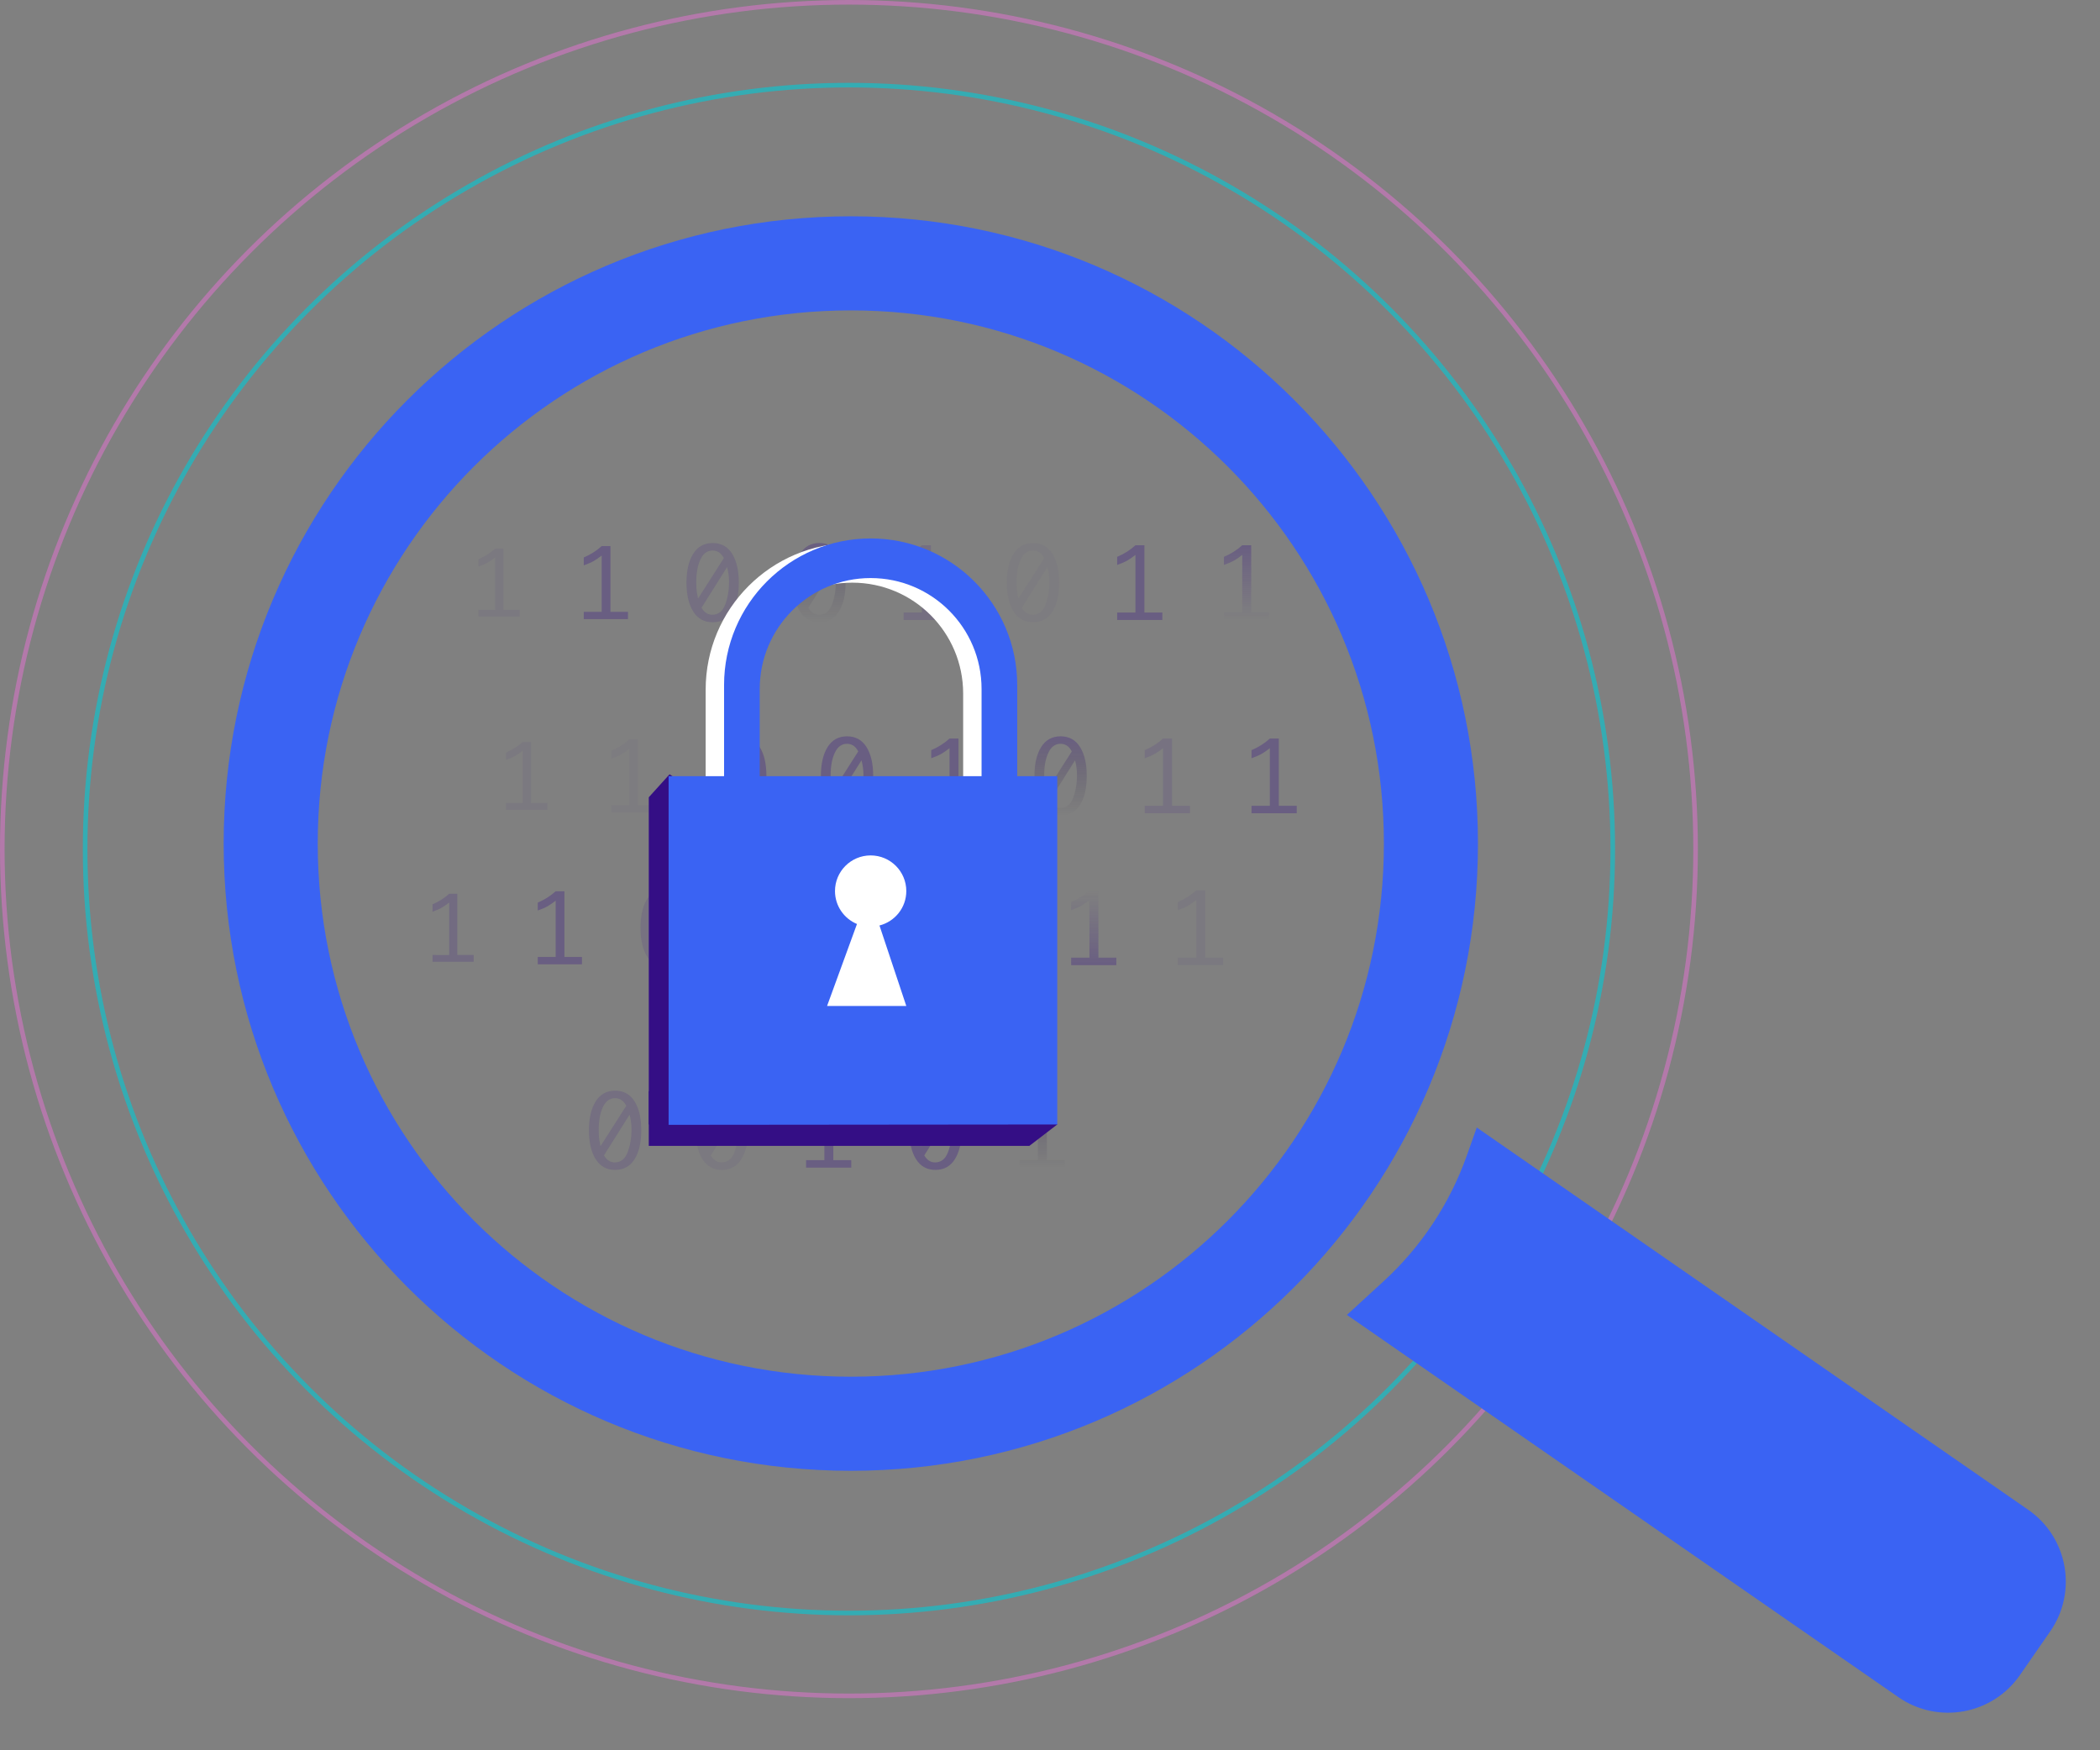 <svg width="408" height="340" viewBox="0 0 408 340" fill="none" xmlns="http://www.w3.org/2000/svg">
<rect x="0" y="0" width="408" height="340" fill="#808080" stroke="none"/>
<path d="M287.147 163.863C287.147 231.156 232.595 285.709 165.301 285.709C98.007 285.709 43.455 231.156 43.455 163.863C43.455 96.569 98.007 42.017 165.301 42.017C232.595 42.017 287.147 96.569 287.147 163.863ZM61.732 163.863C61.732 221.062 108.101 267.432 165.301 267.432C222.501 267.432 268.87 221.062 268.87 163.863C268.87 106.663 222.501 60.294 165.301 60.294C108.101 60.294 61.732 106.663 61.732 163.863Z" fill="#3A63F3"/>
<circle cx="164.938" cy="164.937" r="148.399" stroke="#02C9D6" stroke-opacity="0.6" stroke-width="0.894"/>
<circle cx="164.938" cy="164.938" r="164.491" stroke="#E673D4" stroke-opacity="0.5" stroke-width="0.894"/>
<path d="M286.914 219.027L394.05 293.278C401.755 298.618 403.672 309.192 398.332 316.897L392.443 325.395C387.103 333.099 376.529 335.017 368.824 329.677L261.688 255.426L268.827 248.877C276.121 242.186 281.666 233.811 284.977 224.483L286.914 219.027Z" fill="#3A63F3"/>
<g opacity="0.3">
<path d="M96.208 118.463V108.272C95.731 108.652 95.268 108.973 94.82 109.239C94.372 109.504 93.757 109.775 92.973 110.052V108.62C94.216 108.094 95.294 107.409 96.208 106.57H97.791V118.462H100.966V119.781H92.973V118.462L96.208 118.463Z" fill="#340E85" fill-opacity="0.2"/>
<path d="M116.898 118.852V107.909C116.385 108.317 115.888 108.663 115.407 108.947C114.926 109.231 114.265 109.524 113.423 109.82V108.285C114.757 107.718 115.916 106.985 116.898 106.082H118.598V118.852H122.008V120.269H113.422V118.852H116.898Z" fill="#340E85"/>
<path d="M138.46 105.489C140.112 105.489 141.371 106.183 142.239 107.57C143.105 108.958 143.538 110.826 143.538 113.176C143.538 115.532 143.105 117.403 142.239 118.792C141.371 120.178 140.112 120.871 138.46 120.871C136.814 120.871 135.557 120.178 134.687 118.792C133.817 117.403 133.381 115.532 133.381 113.176C133.381 110.826 133.817 108.957 134.687 107.57C135.557 106.183 136.814 105.489 138.46 105.489ZM135.627 116.277L140.637 108.414C140.321 107.837 139.977 107.445 139.606 107.242C139.236 107.039 138.853 106.938 138.453 106.938C137.415 106.938 136.625 107.515 136.082 108.673C135.542 109.829 135.271 111.294 135.271 113.07C135.271 113.475 135.285 113.912 135.309 114.379C135.333 114.848 135.44 115.481 135.627 116.277ZM141.267 110.146L136.289 118.058C136.558 118.513 136.866 118.855 137.213 119.081C137.562 119.308 137.952 119.423 138.381 119.423C139.564 119.423 140.405 118.76 140.902 117.436C141.401 116.11 141.65 114.641 141.65 113.026C141.649 112.029 141.521 111.069 141.267 110.146Z" fill="#340E85" fill-opacity="0.5"/>
<path d="M159.206 105.489C160.858 105.489 162.117 106.183 162.984 107.57C163.851 108.958 164.283 110.826 164.283 113.176C164.283 115.532 163.851 117.403 162.984 118.792C162.117 120.178 160.858 120.871 159.206 120.871C157.56 120.871 156.302 120.178 155.432 118.792C154.562 117.403 154.127 115.532 154.127 113.176C154.127 110.826 154.562 108.957 155.432 107.57C156.302 106.183 157.56 105.489 159.206 105.489ZM156.372 116.277L161.382 108.414C161.066 107.837 160.723 107.445 160.353 107.242C159.982 107.039 159.598 106.938 159.198 106.938C158.161 106.938 157.37 107.515 156.829 108.673C156.288 109.829 156.016 111.294 156.016 113.07C156.016 113.475 156.03 113.912 156.054 114.379C156.078 114.848 156.185 115.481 156.372 116.277ZM162.013 110.146L157.035 118.058C157.303 118.513 157.611 118.855 157.959 119.081C158.308 119.308 158.697 119.423 159.126 119.423C160.31 119.423 161.15 118.76 161.647 117.436C162.146 116.11 162.396 114.641 162.396 113.026C162.395 112.029 162.267 111.069 162.013 110.146Z" fill="url(#paint0_linear_41_173)"/>
<path d="M179.113 118.983V107.788C178.59 108.204 178.082 108.557 177.59 108.85C177.096 109.141 176.42 109.438 175.561 109.743V108.172C176.926 107.593 178.11 106.841 179.114 105.918H180.854V118.983H184.342V120.432H175.561V118.983H179.113Z" fill="#340E85" fill-opacity="0.5"/>
<path d="M200.695 105.489C202.348 105.489 203.607 106.183 204.474 107.57C205.341 108.958 205.774 110.826 205.774 113.176C205.774 115.532 205.341 117.403 204.474 118.792C203.607 120.178 202.348 120.871 200.695 120.871C199.05 120.871 197.791 120.178 196.923 118.792C196.053 117.403 195.617 115.532 195.617 113.176C195.617 110.826 196.053 108.957 196.923 107.57C197.791 106.183 199.05 105.489 200.695 105.489ZM197.861 116.277L202.874 108.414C202.557 107.837 202.212 107.445 201.842 107.242C201.472 107.039 201.087 106.938 200.689 106.938C199.651 106.938 198.861 107.515 198.319 108.673C197.778 109.829 197.506 111.294 197.506 113.07C197.506 113.475 197.52 113.912 197.545 114.379C197.57 114.848 197.674 115.481 197.861 116.277ZM203.503 110.146L198.525 118.058C198.793 118.513 199.1 118.855 199.449 119.081C199.798 119.308 200.187 119.423 200.616 119.423C201.799 119.423 202.64 118.76 203.137 117.436C203.636 116.11 203.886 114.641 203.886 113.026C203.886 112.029 203.758 111.069 203.503 110.146Z" fill="#340E85" fill-opacity="0.1"/>
<path d="M220.602 118.983V107.788C220.078 108.204 219.572 108.557 219.078 108.85C218.586 109.141 217.909 109.438 217.049 109.743V108.172C218.414 107.593 219.599 106.841 220.602 105.918H222.342V118.983H225.829V120.432H217.049V118.983H220.602Z" fill="#340E85"/>
<path d="M241.348 118.983V107.788C240.825 108.204 240.319 108.557 239.825 108.85C239.332 109.141 238.656 109.438 237.795 109.743V108.172C239.16 107.593 240.346 106.841 241.348 105.918H243.089V118.983H246.575V120.432H237.795V118.983H241.348Z" fill="url(#paint1_linear_41_173)"/>
<path d="M101.571 156.01V145.819C101.095 146.199 100.632 146.52 100.183 146.786C99.735 147.05 99.12 147.322 98.336 147.598V146.167C99.579 145.641 100.658 144.956 101.571 144.116H103.154V156.009H106.329V157.328H98.336V156.009L101.571 156.01Z" fill="#340E85" fill-opacity="0.2"/>
<path d="M122.261 156.399V145.456C121.749 145.864 121.252 146.21 120.771 146.494C120.29 146.778 119.628 147.071 118.786 147.367V145.832C120.121 145.265 121.279 144.532 122.261 143.629H123.961V156.399H127.371V157.816H118.785V156.399H122.261Z" fill="#340E85" fill-opacity="0.1"/>
<path d="M143.824 143.036C145.476 143.036 146.734 143.73 147.603 145.117C148.469 146.505 148.901 148.373 148.901 150.723C148.901 153.079 148.469 154.95 147.603 156.339C146.734 157.725 145.476 158.418 143.824 158.418C142.177 158.418 140.92 157.725 140.05 156.339C139.18 154.95 138.744 153.079 138.744 150.723C138.744 148.373 139.18 146.504 140.05 145.117C140.92 143.73 142.177 143.036 143.824 143.036ZM140.99 153.824L146.001 145.961C145.684 145.384 145.341 144.992 144.97 144.789C144.6 144.586 144.216 144.485 143.817 144.485C142.779 144.485 141.988 145.062 141.446 146.22C140.905 147.376 140.634 148.841 140.634 150.617C140.634 151.022 140.648 151.459 140.672 151.926C140.697 152.395 140.803 153.028 140.99 153.824ZM146.63 147.693L141.652 155.605C141.921 156.06 142.229 156.402 142.577 156.628C142.925 156.855 143.315 156.97 143.744 156.97C144.927 156.97 145.768 156.307 146.265 154.983C146.764 153.657 147.013 152.188 147.013 150.573C147.012 149.576 146.885 148.616 146.63 147.693Z" fill="#340E85"/>
<path d="M164.569 143.036C166.221 143.036 167.481 143.73 168.348 145.117C169.214 146.505 169.647 148.373 169.647 150.723C169.647 153.079 169.214 154.95 168.348 156.339C167.481 157.725 166.221 158.418 164.569 158.418C162.923 158.418 161.665 157.725 160.795 156.339C159.926 154.95 159.49 153.079 159.49 150.723C159.49 148.373 159.926 146.504 160.795 145.117C161.665 143.73 162.923 143.036 164.569 143.036ZM161.735 153.824L166.746 145.961C166.429 145.384 166.086 144.992 165.716 144.789C165.346 144.586 164.961 144.485 164.562 144.485C163.525 144.485 162.734 145.062 162.192 146.22C161.651 147.376 161.379 148.841 161.379 150.617C161.379 151.022 161.393 151.459 161.418 151.926C161.442 152.395 161.548 153.028 161.735 153.824ZM167.376 147.693L162.398 155.605C162.667 156.06 162.974 156.402 163.323 156.628C163.671 156.855 164.06 156.97 164.489 156.97C165.673 156.97 166.513 156.307 167.01 154.983C167.509 153.657 167.759 152.188 167.759 150.573C167.759 149.576 167.63 148.616 167.376 147.693Z" fill="#340E85"/>
<path d="M184.476 156.53V145.335C183.953 145.751 183.446 146.104 182.953 146.397C182.46 146.688 181.783 146.985 180.924 147.29V145.719C182.289 145.14 183.473 144.388 184.477 143.465H186.217V156.53H189.705V157.979H180.924V156.53H184.476Z" fill="#340E85"/>
<path d="M206.058 143.036C207.711 143.036 208.971 143.73 209.837 145.117C210.704 146.505 211.138 148.373 211.138 150.723C211.138 153.079 210.704 154.95 209.837 156.339C208.971 157.725 207.711 158.418 206.058 158.418C204.413 158.418 203.155 157.725 202.287 156.339C201.416 154.95 200.98 153.079 200.98 150.723C200.98 148.373 201.416 146.504 202.287 145.117C203.155 143.73 204.413 143.036 206.058 143.036ZM203.224 153.824L208.237 145.961C207.92 145.384 207.575 144.992 207.205 144.789C206.835 144.586 206.451 144.485 206.052 144.485C205.014 144.485 204.225 145.062 203.682 146.22C203.141 147.376 202.869 148.841 202.869 150.617C202.869 151.022 202.883 151.459 202.908 151.926C202.933 152.395 203.037 153.028 203.224 153.824ZM208.866 147.693L203.889 155.605C204.156 156.06 204.463 156.402 204.812 156.628C205.162 156.855 205.55 156.97 205.98 156.97C207.162 156.97 208.003 156.307 208.501 154.983C208.999 153.657 209.249 152.188 209.249 150.573C209.249 149.576 209.121 148.616 208.866 147.693Z" fill="url(#paint2_linear_41_173)"/>
<path d="M225.966 156.53V145.335C225.442 145.751 224.935 146.104 224.441 146.397C223.949 146.688 223.272 146.985 222.412 147.29V145.719C223.777 145.14 224.963 144.388 225.966 143.465H227.705V156.53H231.193V157.979H222.412V156.53H225.966Z" fill="#340E85" fill-opacity="0.4"/>
<path d="M246.712 156.53V145.335C246.189 145.751 245.682 146.104 245.188 146.397C244.695 146.688 244.019 146.985 243.158 147.29V145.719C244.523 145.14 245.71 144.388 246.712 143.465H248.452V156.53H251.939V157.979H243.158V156.53H246.712Z" fill="#340E85"/>
<path d="M87.269 185.51V175.319C86.792 175.699 86.329 176.021 85.88 176.286C85.432 176.551 84.817 176.823 84.033 177.099V175.668C85.277 175.141 86.355 174.456 87.269 173.617H88.852V185.509H92.026V186.828H84.033V185.509L87.269 185.51Z" fill="#340E85" fill-opacity="0.6"/>
<path d="M107.958 185.9V174.957C107.446 175.365 106.949 175.711 106.468 175.995C105.987 176.279 105.325 176.571 104.483 176.868V175.332C105.818 174.766 106.977 174.033 107.958 173.13H109.659V185.9H113.068V187.317H104.482V185.9H107.958Z" fill="#340E85"/>
<path d="M129.521 172.536C131.173 172.536 132.432 173.231 133.3 174.617C134.166 176.006 134.599 177.874 134.599 180.223C134.599 182.58 134.166 184.451 133.3 185.839C132.432 187.226 131.173 187.919 129.521 187.919C127.874 187.919 126.617 187.226 125.747 185.839C124.878 184.451 124.441 182.58 124.441 180.223C124.441 177.873 124.878 176.005 125.747 174.617C126.617 173.231 127.874 172.536 129.521 172.536ZM126.687 183.325L131.698 175.461C131.381 174.885 131.038 174.492 130.667 174.289C130.297 174.086 129.913 173.985 129.514 173.985C128.476 173.985 127.686 174.563 127.143 175.72C126.602 176.876 126.331 178.342 126.331 180.118C126.331 180.523 126.346 180.959 126.37 181.427C126.394 181.896 126.5 182.529 126.687 183.325ZM132.327 177.194L127.349 185.105C127.619 185.56 127.926 185.903 128.274 186.129C128.623 186.356 129.012 186.47 129.441 186.47C130.624 186.47 131.465 185.808 131.962 184.483C132.461 183.157 132.711 181.689 132.711 180.073C132.71 179.076 132.582 178.116 132.327 177.194Z" fill="#340E85" fill-opacity="0.4"/>
<path d="M150.266 172.536C151.918 172.536 153.178 173.231 154.045 174.617C154.911 176.006 155.344 177.874 155.344 180.223C155.344 182.58 154.911 184.451 154.045 185.839C153.178 187.226 151.918 187.919 150.266 187.919C148.62 187.919 147.363 187.226 146.493 185.839C145.623 184.451 145.188 182.58 145.188 180.223C145.188 177.873 145.623 176.005 146.493 174.617C147.363 173.231 148.62 172.536 150.266 172.536ZM147.432 183.325L152.443 175.461C152.126 174.885 151.783 174.492 151.413 174.289C151.043 174.086 150.659 173.985 150.259 173.985C149.222 173.985 148.431 174.563 147.889 175.72C147.348 176.876 147.076 178.342 147.076 180.118C147.076 180.523 147.091 180.959 147.115 181.427C147.139 181.896 147.245 182.529 147.432 183.325ZM153.073 177.194L148.096 185.105C148.364 185.56 148.671 185.903 149.02 186.129C149.369 186.356 149.757 186.47 150.187 186.47C151.37 186.47 152.211 185.808 152.708 184.483C153.206 183.157 153.457 181.689 153.457 180.073C153.456 179.076 153.327 178.116 153.073 177.194Z" fill="#340E85"/>
<path d="M170.174 186.03V174.835C169.651 175.252 169.143 175.605 168.65 175.897C168.157 176.189 167.48 176.485 166.621 176.79V175.22C167.986 174.64 169.171 173.888 170.175 172.966H171.914V186.03H175.403V187.479H166.621V186.03H170.174Z" fill="#340E85"/>
<path d="M191.755 172.536C193.408 172.536 194.668 173.231 195.534 174.617C196.401 176.006 196.835 177.874 196.835 180.223C196.835 182.58 196.401 184.451 195.534 185.839C194.668 187.226 193.408 187.919 191.755 187.919C190.111 187.919 188.852 187.226 187.984 185.839C187.113 184.451 186.678 182.58 186.678 180.223C186.678 177.873 187.113 176.005 187.984 174.617C188.852 173.231 190.111 172.536 191.755 172.536ZM188.922 183.325L193.934 175.461C193.618 174.885 193.273 174.492 192.902 174.289C192.532 174.086 192.148 173.985 191.749 173.985C190.711 173.985 189.922 174.563 189.379 175.72C188.838 176.876 188.567 178.342 188.567 180.118C188.567 180.523 188.58 180.959 188.605 181.427C188.63 181.896 188.735 182.529 188.922 183.325ZM194.563 177.194L189.586 185.105C189.853 185.56 190.161 185.903 190.509 186.129C190.859 186.356 191.248 186.47 191.677 186.47C192.86 186.47 193.701 185.808 194.198 184.483C194.697 183.157 194.946 181.689 194.946 180.073C194.946 179.076 194.818 178.116 194.563 177.194Z" fill="#340E85"/>
<path d="M211.663 186.03V174.835C211.139 175.252 210.632 175.605 210.139 175.897C209.646 176.189 208.969 176.485 208.109 176.79V175.22C209.474 174.64 210.66 173.888 211.663 172.966H213.403V186.03H216.89V187.479H208.109V186.03H211.663Z" fill="url(#paint3_linear_41_173)"/>
<path d="M232.409 186.03V174.835C231.886 175.252 231.379 175.605 230.886 175.897C230.392 176.189 229.716 176.485 228.855 176.79V175.22C230.221 174.64 231.407 173.888 232.409 172.966H234.15V186.03H237.636V187.479H228.855V186.03H232.409Z" fill="#340E85" fill-opacity="0.2"/>
<path d="M119.507 211.871C121.159 211.871 122.418 212.566 123.286 213.952C124.152 215.341 124.585 217.209 124.585 219.558C124.585 221.915 124.152 223.786 123.286 225.174C122.418 226.561 121.159 227.254 119.507 227.254C117.861 227.254 116.604 226.561 115.734 225.174C114.864 223.786 114.428 221.915 114.428 219.558C114.428 217.208 114.864 215.34 115.734 213.952C116.604 212.566 117.861 211.871 119.507 211.871ZM116.673 222.659L121.684 214.796C121.368 214.219 121.024 213.827 120.653 213.624C120.283 213.421 119.9 213.32 119.5 213.32C118.462 213.32 117.672 213.898 117.129 215.055C116.588 216.211 116.318 217.676 116.318 219.453C116.318 219.858 116.332 220.294 116.356 220.762C116.38 221.231 116.487 221.864 116.673 222.659ZM122.313 216.529L117.336 224.44C117.605 224.895 117.912 225.238 118.26 225.464C118.609 225.691 118.999 225.805 119.428 225.805C120.61 225.805 121.452 225.143 121.949 223.818C122.448 222.492 122.697 221.023 122.697 219.408C122.696 218.411 122.568 217.451 122.313 216.529Z" fill="#340E85" fill-opacity="0.5"/>
<path d="M140.252 211.871C141.905 211.871 143.164 212.566 144.031 213.952C144.898 215.341 145.33 217.209 145.33 219.558C145.33 221.915 144.898 223.786 144.031 225.174C143.164 226.561 141.905 227.254 140.252 227.254C138.607 227.254 137.349 226.561 136.479 225.174C135.609 223.786 135.174 221.915 135.174 219.558C135.174 217.208 135.609 215.34 136.479 213.952C137.349 212.566 138.607 211.871 140.252 211.871ZM137.419 222.659L142.429 214.796C142.113 214.219 141.77 213.827 141.399 213.624C141.029 213.421 140.645 213.32 140.245 213.32C139.208 213.32 138.417 213.898 137.875 215.055C137.335 216.211 137.063 217.676 137.063 219.453C137.063 219.858 137.077 220.294 137.101 220.762C137.125 221.231 137.232 221.864 137.419 222.659ZM143.06 216.529L138.082 224.44C138.35 224.895 138.658 225.238 139.006 225.464C139.355 225.691 139.744 225.805 140.173 225.805C141.357 225.805 142.197 225.143 142.694 223.818C143.193 222.492 143.443 221.023 143.443 219.408C143.442 218.411 143.313 217.451 143.06 216.529Z" fill="#340E85" fill-opacity="0.2"/>
<path d="M160.16 225.365V214.17C159.637 214.587 159.129 214.94 158.637 215.232C158.143 215.524 157.467 215.82 156.607 216.125V214.554C157.973 213.975 159.157 213.223 160.161 212.301H161.901V225.365H165.389V226.814H156.607V225.365H160.16Z" fill="#340E85"/>
<path d="M181.742 211.871C183.395 211.871 184.654 212.566 185.521 213.952C186.388 215.341 186.821 217.209 186.821 219.558C186.821 221.915 186.388 223.786 185.521 225.174C184.654 226.561 183.395 227.254 181.742 227.254C180.097 227.254 178.838 226.561 177.97 225.174C177.099 223.786 176.664 221.915 176.664 219.558C176.664 217.208 177.099 215.34 177.97 213.952C178.838 212.566 180.097 211.871 181.742 211.871ZM178.908 222.659L183.92 214.796C183.604 214.219 183.259 213.827 182.889 213.624C182.519 213.421 182.134 213.32 181.736 213.32C180.698 213.32 179.908 213.898 179.366 215.055C178.825 216.211 178.553 217.676 178.553 219.453C178.553 219.858 178.566 220.294 178.591 220.762C178.616 221.231 178.721 221.864 178.908 222.659ZM184.55 216.529L179.572 224.44C179.839 224.895 180.147 225.238 180.496 225.464C180.845 225.691 181.234 225.805 181.663 225.805C182.846 225.805 183.687 225.143 184.184 223.818C184.683 222.492 184.932 221.023 184.932 219.408C184.932 218.411 184.805 217.451 184.55 216.529Z" fill="#340E85"/>
<path d="M201.649 225.365V214.17C201.125 214.587 200.619 214.94 200.125 215.232C199.632 215.524 198.956 215.82 198.096 216.125V214.554C199.461 213.975 200.646 213.223 201.649 212.301H203.389V225.365H206.876V226.814H198.096V225.365H201.649Z" fill="url(#paint4_linear_41_173)"/>
</g>
<path d="M136.692 218.434V154.877L130.087 150.408L126.049 154.877V218.434H136.692Z" fill="#340E85"/>
<path d="M126.049 222.599H199.982L205.412 218.434L199.982 211.956H126.049V222.599Z" fill="#340E85"/>
<path d="M165.577 105.489C149.849 105.489 137.1 118.239 137.1 133.966V165.523H194.055V133.966C194.055 118.239 181.305 105.489 165.577 105.489ZM187.128 157.826H144.027V134.736C144.027 122.834 153.675 113.185 165.577 113.185C177.479 113.185 187.128 122.834 187.128 134.736V157.826Z" fill="white"/>
<path d="M169.153 104.595C153.426 104.595 140.676 117.345 140.676 133.072V164.629H197.631V133.072C197.631 117.345 184.881 104.595 169.153 104.595ZM190.704 156.932H147.603V133.842C147.603 121.94 157.251 112.291 169.153 112.291C181.055 112.291 190.704 121.94 190.704 133.842V156.932Z" fill="#3A63F3"/>
<path d="M205.412 150.775H129.9V218.505L205.412 218.434V150.775Z" fill="#3A63F3"/>
<path d="M176.081 173.095C176.081 169.269 172.98 166.168 169.154 166.168C165.328 166.168 162.227 169.269 162.227 173.095C162.227 175.979 163.992 178.448 166.498 179.49L160.688 195.415H176.081L170.87 179.782C173.861 179.015 176.081 176.324 176.081 173.095Z" fill="white"/>
<defs>
<linearGradient id="paint0_linear_41_173" x1="159.205" y1="105.489" x2="159.205" y2="120.871" gradientUnits="userSpaceOnUse">
<stop stop-color="#340E85"/>
<stop offset="0.5" stop-color="#1E084C" stop-opacity="0.44"/>
<stop offset="1" stop-color="#0C031F" stop-opacity="0"/>
</linearGradient>
<linearGradient id="paint1_linear_41_173" x1="242.185" y1="105.918" x2="242.185" y2="120.432" gradientUnits="userSpaceOnUse">
<stop stop-color="#340E85"/>
<stop offset="1" stop-color="#340E85" stop-opacity="0"/>
</linearGradient>
<linearGradient id="paint2_linear_41_173" x1="206.059" y1="143.036" x2="206.059" y2="158.418" gradientUnits="userSpaceOnUse">
<stop stop-color="#340E85"/>
<stop offset="1" stop-color="#0C031F" stop-opacity="0"/>
</linearGradient>
<linearGradient id="paint3_linear_41_173" x1="212.5" y1="172.966" x2="212.5" y2="187.479" gradientUnits="userSpaceOnUse">
<stop stop-color="#340E85" stop-opacity="0"/>
<stop offset="1" stop-color="#340E85"/>
</linearGradient>
<linearGradient id="paint4_linear_41_173" x1="202.486" y1="212.301" x2="202.486" y2="226.814" gradientUnits="userSpaceOnUse">
<stop stop-color="#340E85"/>
<stop offset="1" stop-color="#0C031F" stop-opacity="0"/>
</linearGradient>
</defs>
</svg>
